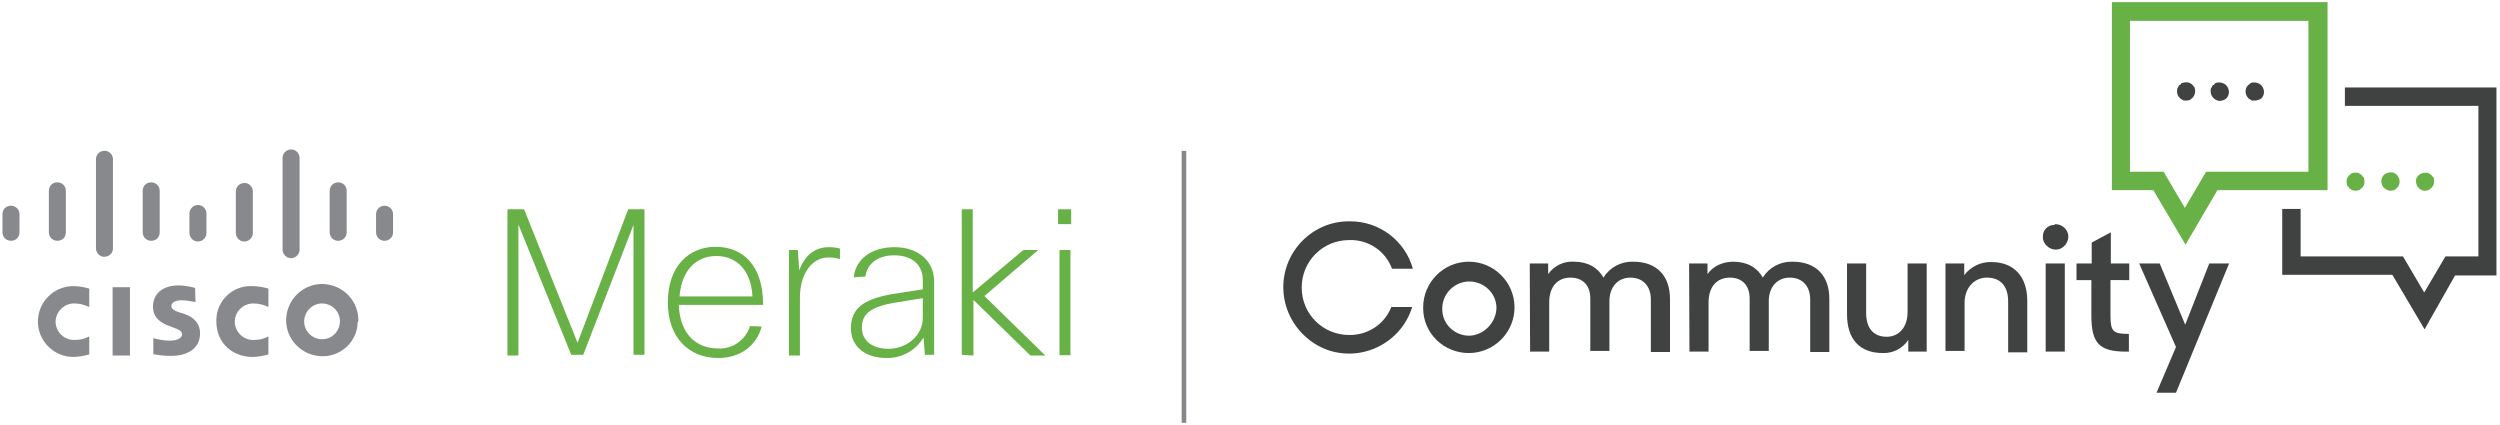 <?xml version="1.0" encoding="utf-8"?>
<!-- Generator: Adobe Illustrator 24.2.0, SVG Export Plug-In . SVG Version: 6.00 Build 0)  -->
<svg version="1.1" id="Meraki-Community-Logo-Primary-Full-Color_1_"
	 xmlns="http://www.w3.org/2000/svg" xmlns:xlink="http://www.w3.org/1999/xlink" x="0px" y="0px" viewBox="0 0 706 120"
	 style="enable-background:new 0 0 706 120;" xml:space="preserve">
<style type="text/css">
	.st0{fill:#404241;}
	.st1{fill:#67B146;}
	.st2{fill:#85878B;}
	.st3{fill:#87898C;}
</style>
<g>
	<g id="community-logo">
		<path id="text" class="st0" d="M362.4,81.1c0-10.2,8.3-18.6,18.5-18.6c0.1,0,0.3,0,0.4,0c8.3,0,15.5,5.5,17.7,13.4h-5.9
			c-1.8-5-6.7-8.3-12.1-8.1c-7.5,0-13.4,6-13.4,13.4c0,7.5,6,13.4,13.4,13.4c5.2,0.1,10-3,11.9-7.9h5.9c-3,9.8-13.5,15.4-23.4,12.3
			C367.8,96.5,362.4,89.3,362.4,81.1L362.4,81.1z M401.9,86.8c0-7.1,5.8-12.9,12.9-12.9s12.9,5.8,12.9,12.9s-5.8,12.9-12.9,12.9l0,0
			c-7.1,0-12.9-5.6-12.9-12.7C401.9,86.8,401.9,86.8,401.9,86.8z M422.6,86.8c-0.1-4.2-3.8-7.5-8-7.3s-7.5,3.8-7.3,8
			c0.1,4.1,3.5,7.3,7.6,7.3C419.1,94.7,422.6,91,422.6,86.8L422.6,86.8z M432,74.4h5.2v3c1.7-2.4,4.5-3.7,7.3-3.5
			c3.9,0,6.8,1.7,8.3,4.5c1.8-2.9,5-4.6,8.4-4.5c6.8,0,10.4,4.1,10.4,10.5v15h-5.4V84.6c0-3.7-2.1-6.2-5.8-6.2
			c-3.3,0-5.9,2.4-5.9,6.7v14h-5.4V84.3c0-3.7-2.1-5.9-5.6-5.9c-3.5,0-6,2.4-6,7v13.9h-5.4L432,74.4z M477,74.4h5.2v3
			c1.7-2.4,4.5-3.5,7.3-3.5c3.9,0,6.8,1.7,8.3,4.5c1.8-2.9,5-4.6,8.4-4.5c6.8,0,10.4,4.1,10.4,10.5v15h-5.4V84.6
			c0-3.7-2.1-6.2-5.8-6.2c-3.3,0-5.9,2.4-5.9,6.7v14h-5.4V84.3c0-3.7-2.1-5.9-5.6-5.9s-6,2.4-6,7v13.9h-5.4L477,74.4z M521.6,88.8
			V74.4h5.4v14c0,4.2,2,6.7,5.8,6.7c3.4,0,5.9-2.6,5.9-7V74.4h5.4v24.9h-5.2V96c-1.6,2.4-4.3,3.8-7.2,3.7
			C525.2,99.7,521.6,95.8,521.6,88.8L521.6,88.8z M549.5,74.4h5.2v3.3c1.8-2.4,4.7-3.8,7.7-3.7c6.3,0,10.1,4.1,10.1,10.9v14.6h-5.4
			V85.1c0-4.1-2-6.7-6-6.7c-3.5,0-6.3,2.8-6.3,7.1v13.6h-5.4V74.4z M580.4,63.3c2,0,3.7,1.6,3.7,3.5s-1.6,3.7-3.5,3.7
			s-3.7-1.6-3.7-3.5l0,0c-0.1-2,1.4-3.5,3.3-3.5C580.3,63.3,580.3,63.3,580.4,63.3L580.4,63.3z M577.7,74.4h5.4v24.9h-5.4V74.4z
			 M586.5,74.4h4.2v-5.9l5.4-2.9v8.8h5.2v4.7H596v10c0,4.5,0.7,5.2,5.2,5.2v5h-0.8c-7.6,0-9.8-2.4-9.8-10.2v-10h-4.2V74.4z
			 M614.5,98l-10.4-23.6h5.8l7.2,17.3l6.8-17.3h5.6l-15,36.5h-5.5L614.5,98z"/>
		<g id="icon">
			<path id="solid-green" class="st1" d="M617.2,69.1l-9.1-15.4h-11.7V0.6h60.9v53.1h-31.1L617.2,69.1z M601.7,48.5h9.3l6,10.2
				l6-10.2h28.9V5.9h-50.4v42.6H601.7z M685.3,53.8c0.1,0,0.4-0.1,0.5-0.1c0.1-0.1,0.3-0.1,0.4-0.3c0.1-0.1,0.3-0.3,0.4-0.3
				c0.5-0.5,0.8-1.2,0.8-1.8c0-0.1,0-0.4,0-0.5c0-0.1-0.1-0.4-0.1-0.5c0-0.1-0.1-0.3-0.3-0.4c-0.1-0.1-0.3-0.3-0.3-0.4l-0.4-0.3
				c-0.1-0.1-0.3-0.1-0.4-0.3c-0.1-0.1-0.3-0.1-0.5-0.1c-0.9-0.1-1.7,0.1-2.4,0.7c-0.1,0.1-0.3,0.3-0.3,0.4
				c-0.1,0.1-0.1,0.3-0.3,0.4c0,0.1-0.1,0.3-0.1,0.5c0,0.1,0,0.4,0,0.5c0,1.4,1.2,2.6,2.6,2.6C685,53.8,685.1,53.8,685.3,53.8z
				 M675.6,53.8c0.1,0,0.4-0.1,0.5-0.1c0.1-0.1,0.3-0.1,0.4-0.3c0.1-0.1,0.3-0.3,0.4-0.3c1-1,1-2.6,0-3.7l0,0
				c-0.1-0.1-0.3-0.3-0.4-0.3c-0.1-0.1-0.3-0.1-0.4-0.3c-0.1-0.1-0.3-0.1-0.5-0.1c-0.9-0.1-1.7,0.1-2.4,0.7c-1,1-0.9,2.8,0.1,3.7
				c0.5,0.4,1,0.7,1.7,0.8C675.2,53.8,675.3,53.8,675.6,53.8z M665.7,53.8c0.1,0,0.4-0.1,0.5-0.1c0.1,0,0.3-0.1,0.4-0.3
				c0.1-0.1,0.3-0.3,0.4-0.3c0.1-0.1,0.3-0.3,0.3-0.4c0.1-0.1,0.1-0.3,0.3-0.4c0-0.1,0.1-0.3,0.1-0.5c0-0.1,0-0.4,0-0.5
				c0-0.1,0-0.4,0-0.5c0-0.1-0.1-0.4-0.1-0.5c-0.1-0.1-0.1-0.3-0.3-0.4c-0.1-0.1-0.3-0.3-0.3-0.4c-0.1-0.1-0.3-0.3-0.4-0.3
				c-0.1-0.1-0.3-0.1-0.4-0.3c-0.1-0.1-0.3-0.1-0.5-0.1c-0.4-0.1-0.7-0.1-1,0c-0.1,0-0.4,0.1-0.5,0.1c-0.1,0.1-0.3,0.1-0.4,0.3
				c-0.1,0.1-0.3,0.3-0.4,0.3c-0.1,0.1-0.3,0.3-0.3,0.4c-0.1,0.1-0.1,0.3-0.3,0.4c0,0.1-0.1,0.4-0.1,0.5c0,0.1,0,0.4,0,0.5
				c0,0.1,0,0.4,0,0.5s0.1,0.3,0.1,0.5c0.1,0.1,0.1,0.3,0.3,0.4s0.3,0.3,0.3,0.4c0.1,0.1,0.3,0.3,0.4,0.3c0.1,0.1,0.3,0.1,0.4,0.3
				c0.1,0,0.4,0.1,0.5,0.1C665.1,53.9,665.3,53.9,665.7,53.8z"/>
			<path id="solid-gray" class="st0" d="M684.7,93l-9.1-15.4h-31.1V59h5.2v13.4h28.9l6,10.2l6-10.2h9.3V29.9h-37.7v-5.2h42.8v53.1
				h-11.7L684.7,93z M617.7,28.4c0.1,0,0.3-0.1,0.5-0.1c0.1,0,0.3-0.1,0.5-0.3c0.1-0.1,0.3-0.3,0.4-0.3c0.5-0.5,0.8-1.2,0.8-1.8
				c0-0.1,0-0.4,0-0.5s-0.1-0.3-0.1-0.5c0-0.1-0.1-0.3-0.3-0.5c-0.1-0.1-0.3-0.3-0.3-0.4c-0.7-0.7-1.6-0.9-2.4-0.7
				c-0.1,0-0.3,0.1-0.5,0.1c-0.1,0-0.3,0.1-0.4,0.3s-0.3,0.3-0.4,0.3c-0.1,0.1-0.3,0.3-0.3,0.4c-0.1,0.1-0.1,0.3-0.3,0.5
				c-0.1,0.3-0.1,0.7-0.1,1c0,0.7,0.3,1.3,0.8,1.8c0.1,0.1,0.3,0.3,0.4,0.3c0.1,0.1,0.3,0.1,0.4,0.3c0.1,0,0.3,0.1,0.5,0.1
				c0.1,0,0.4,0,0.5,0C617.3,28.4,617.4,28.4,617.7,28.4z M628.7,27.8c1-1,1-2.6,0-3.7c-0.7-0.7-1.6-0.9-2.4-0.8
				c-0.1,0-0.4,0.1-0.5,0.1c-0.1,0.1-0.3,0.1-0.4,0.3S625.2,24,625,24c-0.1,0.1-0.3,0.3-0.3,0.4c-0.1,0.1-0.1,0.3-0.3,0.5
				c-0.1,0.1-0.1,0.3-0.1,0.5c0,0.1,0,0.4,0,0.5c0,0.7,0.3,1.3,0.8,1.8s1.2,0.8,1.8,0.8C627.7,28.4,628.3,28.2,628.7,27.8z
				 M638.6,27.8c1-1,1-2.6,0-3.7c-0.7-0.7-1.6-0.9-2.4-0.8c-0.1,0-0.4,0.1-0.5,0.1c-0.1,0.1-0.3,0.1-0.4,0.3S635,24,634.9,24
				c-1,1-1,2.6,0,3.7l0,0c0.1,0.1,0.3,0.3,0.4,0.3c0.1,0.1,0.3,0.1,0.4,0.3c0.1,0.1,0.4,0.1,0.5,0.1h0.5
				C637.4,28.4,638,28.2,638.6,27.8L638.6,27.8z"/>
		</g>
	</g>
	<rect id="divider" x="333.7" y="42.6" class="st2" width="1.3" height="76.8"/>
	<g id="cisco-meraki-logo">
		<path id="text-gray" class="st3" d="M36.7,100.4h-4.9V81.1h4.9V100.4z M75.8,81.5c-1.4-0.4-2.9-0.7-4.5-0.7
			c-5.4-0.3-10,3.9-10.2,9.3c0,0.3,0,0.4,0,0.7c0,6.2,4.7,10,10.2,10c1.4,0,3-0.3,4.5-0.7V95c-1.3,0.7-2.6,1-4.1,1
			c-2.9,0.1-5.2-2.1-5.4-4.9c-0.1-2.9,2.1-5.2,4.9-5.4c0.1,0,0.4,0,0.5,0c1.4,0,2.9,0.4,4.1,1C75.8,86.8,75.8,81.5,75.8,81.5z
			 M25.2,81.5c-1.4-0.4-2.9-0.7-4.5-0.7c-5.5,0-10,4.5-10,10c0,5.5,4.5,10,10,10l0,0c1.4,0,3-0.3,4.5-0.7V95c-1.3,0.7-2.6,1-4.1,1
			c-2.9,0.1-5.2-2.1-5.4-4.9c-0.1-2.8,2.1-5.2,4.9-5.4c0.1,0,0.4,0,0.5,0c1.4,0,2.8,0.4,4.1,1V81.5z M90.9,85.7c2.8,0,5.1,2.2,5.1,5
			c0,2.8-2.2,5.1-5,5.1c-2.8,0-5.1-2.2-5.1-5l0,0C85.9,88,88.2,85.7,90.9,85.7L90.9,85.7 M101.2,90.6c0.1-5.6-4.3-10.2-10-10.4
			c-5.6-0.1-10.2,4.3-10.4,10c-0.1,5.6,4.3,10.2,10,10.4h0.1c5.4,0.1,10-4.1,10.1-9.6C101.2,90.9,101.2,90.8,101.2,90.6 M55.1,81.3
			c-1.6-0.4-3.1-0.7-4.7-0.7c-4.5,0-7.2,2.4-7.2,6c0,3.1,2.2,4.7,5,5.6l1,0.4c1.2,0.4,2.2,0.9,2.2,1.8s-1,1.8-3.5,1.8
			c-1.6,0-3-0.3-4.6-0.7v4.5c1.7,0.4,3.5,0.5,5.2,0.5c3.7,0,8-1.6,8-6.4c0-2.4-1.4-4.5-4.6-5.5l-1.3-0.4c-0.8-0.3-2.2-0.7-2.2-1.8
			c0-0.9,1-1.6,3-1.6c1.3,0,2.5,0.3,3.8,0.5L55.1,81.3z M5.5,60.5c0-1.3-1-2.4-2.4-2.4s-2.4,1-2.4,2.4v5.1c0,1.3,1,2.4,2.4,2.4
			s2.4-1,2.4-2.4V60.5z M18.6,53.9c0-1.3-1-2.4-2.4-2.4s-2.4,1-2.4,2.4v11.7c0,1.3,1,2.4,2.4,2.4s2.4-1,2.4-2.4l0,0V53.9z
			 M31.9,44.8c-0.1-1.3-1.3-2.4-2.6-2.2c-1.2,0.1-2.1,1-2.2,2.2v25.5c0.1,1.3,1.3,2.4,2.6,2.2c1.2-0.1,2.1-1,2.2-2.2V44.8z
			 M45.1,53.9c0-1.3-1-2.4-2.4-2.4s-2.4,1-2.4,2.4v11.7c0,1.3,1,2.4,2.4,2.4s2.4-1,2.4-2.4l0,0V53.9z M58.3,60.5
			c0.1-1.3-0.9-2.5-2.2-2.6c-1.3-0.1-2.5,0.9-2.6,2.2c0,0.1,0,0.3,0,0.4v5.1c-0.1,1.3,0.9,2.5,2.2,2.6c1.3,0.1,2.5-0.9,2.6-2.2
			c0-0.1,0-0.3,0-0.4V60.5z M71.4,53.9c-0.1-1.3-1.3-2.4-2.6-2.2c-1.2,0.1-2.1,1-2.2,2.2v11.7c-0.1,1.3,0.9,2.5,2.2,2.6
			c1.3,0.1,2.5-0.9,2.6-2.2c0-0.1,0-0.3,0-0.4V53.9z M84.6,44.8c0.1-1.3-0.9-2.5-2.2-2.6c-1.3-0.1-2.5,0.9-2.6,2.2
			c0,0.1,0,0.3,0,0.4v25.5c-0.1,1.3,0.9,2.5,2.2,2.6c1.3,0.1,2.5-0.9,2.6-2.2c0-0.1,0-0.3,0-0.4V44.8z M97.9,53.9
			c0-1.3-1-2.4-2.4-2.4c-1.3,0-2.4,1-2.4,2.4v11.7c0,1.3,1,2.4,2.4,2.4c1.3,0,2.4-1,2.4-2.4V53.9z M111,60.5c0-1.3-1-2.4-2.4-2.4
			c-1.3,0-2.4,1-2.4,2.4v5.1c0,1.3,1,2.4,2.4,2.4c1.3,0,2.4-1,2.4-2.4V60.5z"/>
		<path id="text-green" class="st1" d="M161.4,100.4l-15-37v37h-3.1V59.1h4.7l15.1,37.7l14.3-37.7h4.6v41.1h-3.1V63.5l-14.2,36.7
			h-3.3V100.4z M215.1,92.2c-1.4,5.4-6,8.9-12.3,8.9c-8,0-14.2-5.5-14.2-15.7s5.9-15.7,13.5-15.7c7.6,0,13.4,5.1,13.4,16.4h-23.8
			c0.3,8.4,5.1,12.3,11,12.3c4.1,0.3,7.9-2.4,9.1-6.3L215.1,92.2z M191.9,83.7h20.6c-0.4-7.6-4.7-11.4-10.2-11.4
			C196.7,72.3,192.5,76.2,191.9,83.7L191.9,83.7z M222.8,100.4V70.6h2.5l0.4,5.8c1.6-4.5,4.6-6.6,8.4-6.6c1,0,2.1,0.1,3.1,0.4v3
			c-1-0.4-2.1-0.5-3.3-0.5c-4.3,0-8,4.2-8,11.4v16.3C226,100.4,222.8,100.4,222.8,100.4z M241.1,78.3c0.5-5.1,5-8.5,11.5-8.5
			s11.2,3.7,11.2,9.7v20.7h-2.6l-0.4-4.9c-2.2,3.7-6.2,5.9-10.5,5.8c-5.8,0-10-3.1-10-8.4s3.1-8.1,11.4-9.6l8.9-1.4v-2.6
			c0-4.3-3-7-8.1-7c-4.7,0-7.7,2.5-8.1,6L241.1,78.3z M260.6,89.7v-5.5l-8,1.3c-7.1,1.2-9.2,3.4-9.2,7c0,3.9,3.1,6,7.6,6
			C255.8,98.5,260.6,95,260.6,89.7L260.6,89.7z M271.6,100.2V59.1h3.1v23.5L289,70.6h4.2l-15.2,13l17.2,16.8h-4.2l-16.1-15.7v15.7
			L271.6,100.2z M298.8,63.3v-4.2h3.7v4.2H298.8z M299.2,100.4V70.6h3.1v29.7h-3.1V100.4z"/>
	</g>
</g>
</svg>

